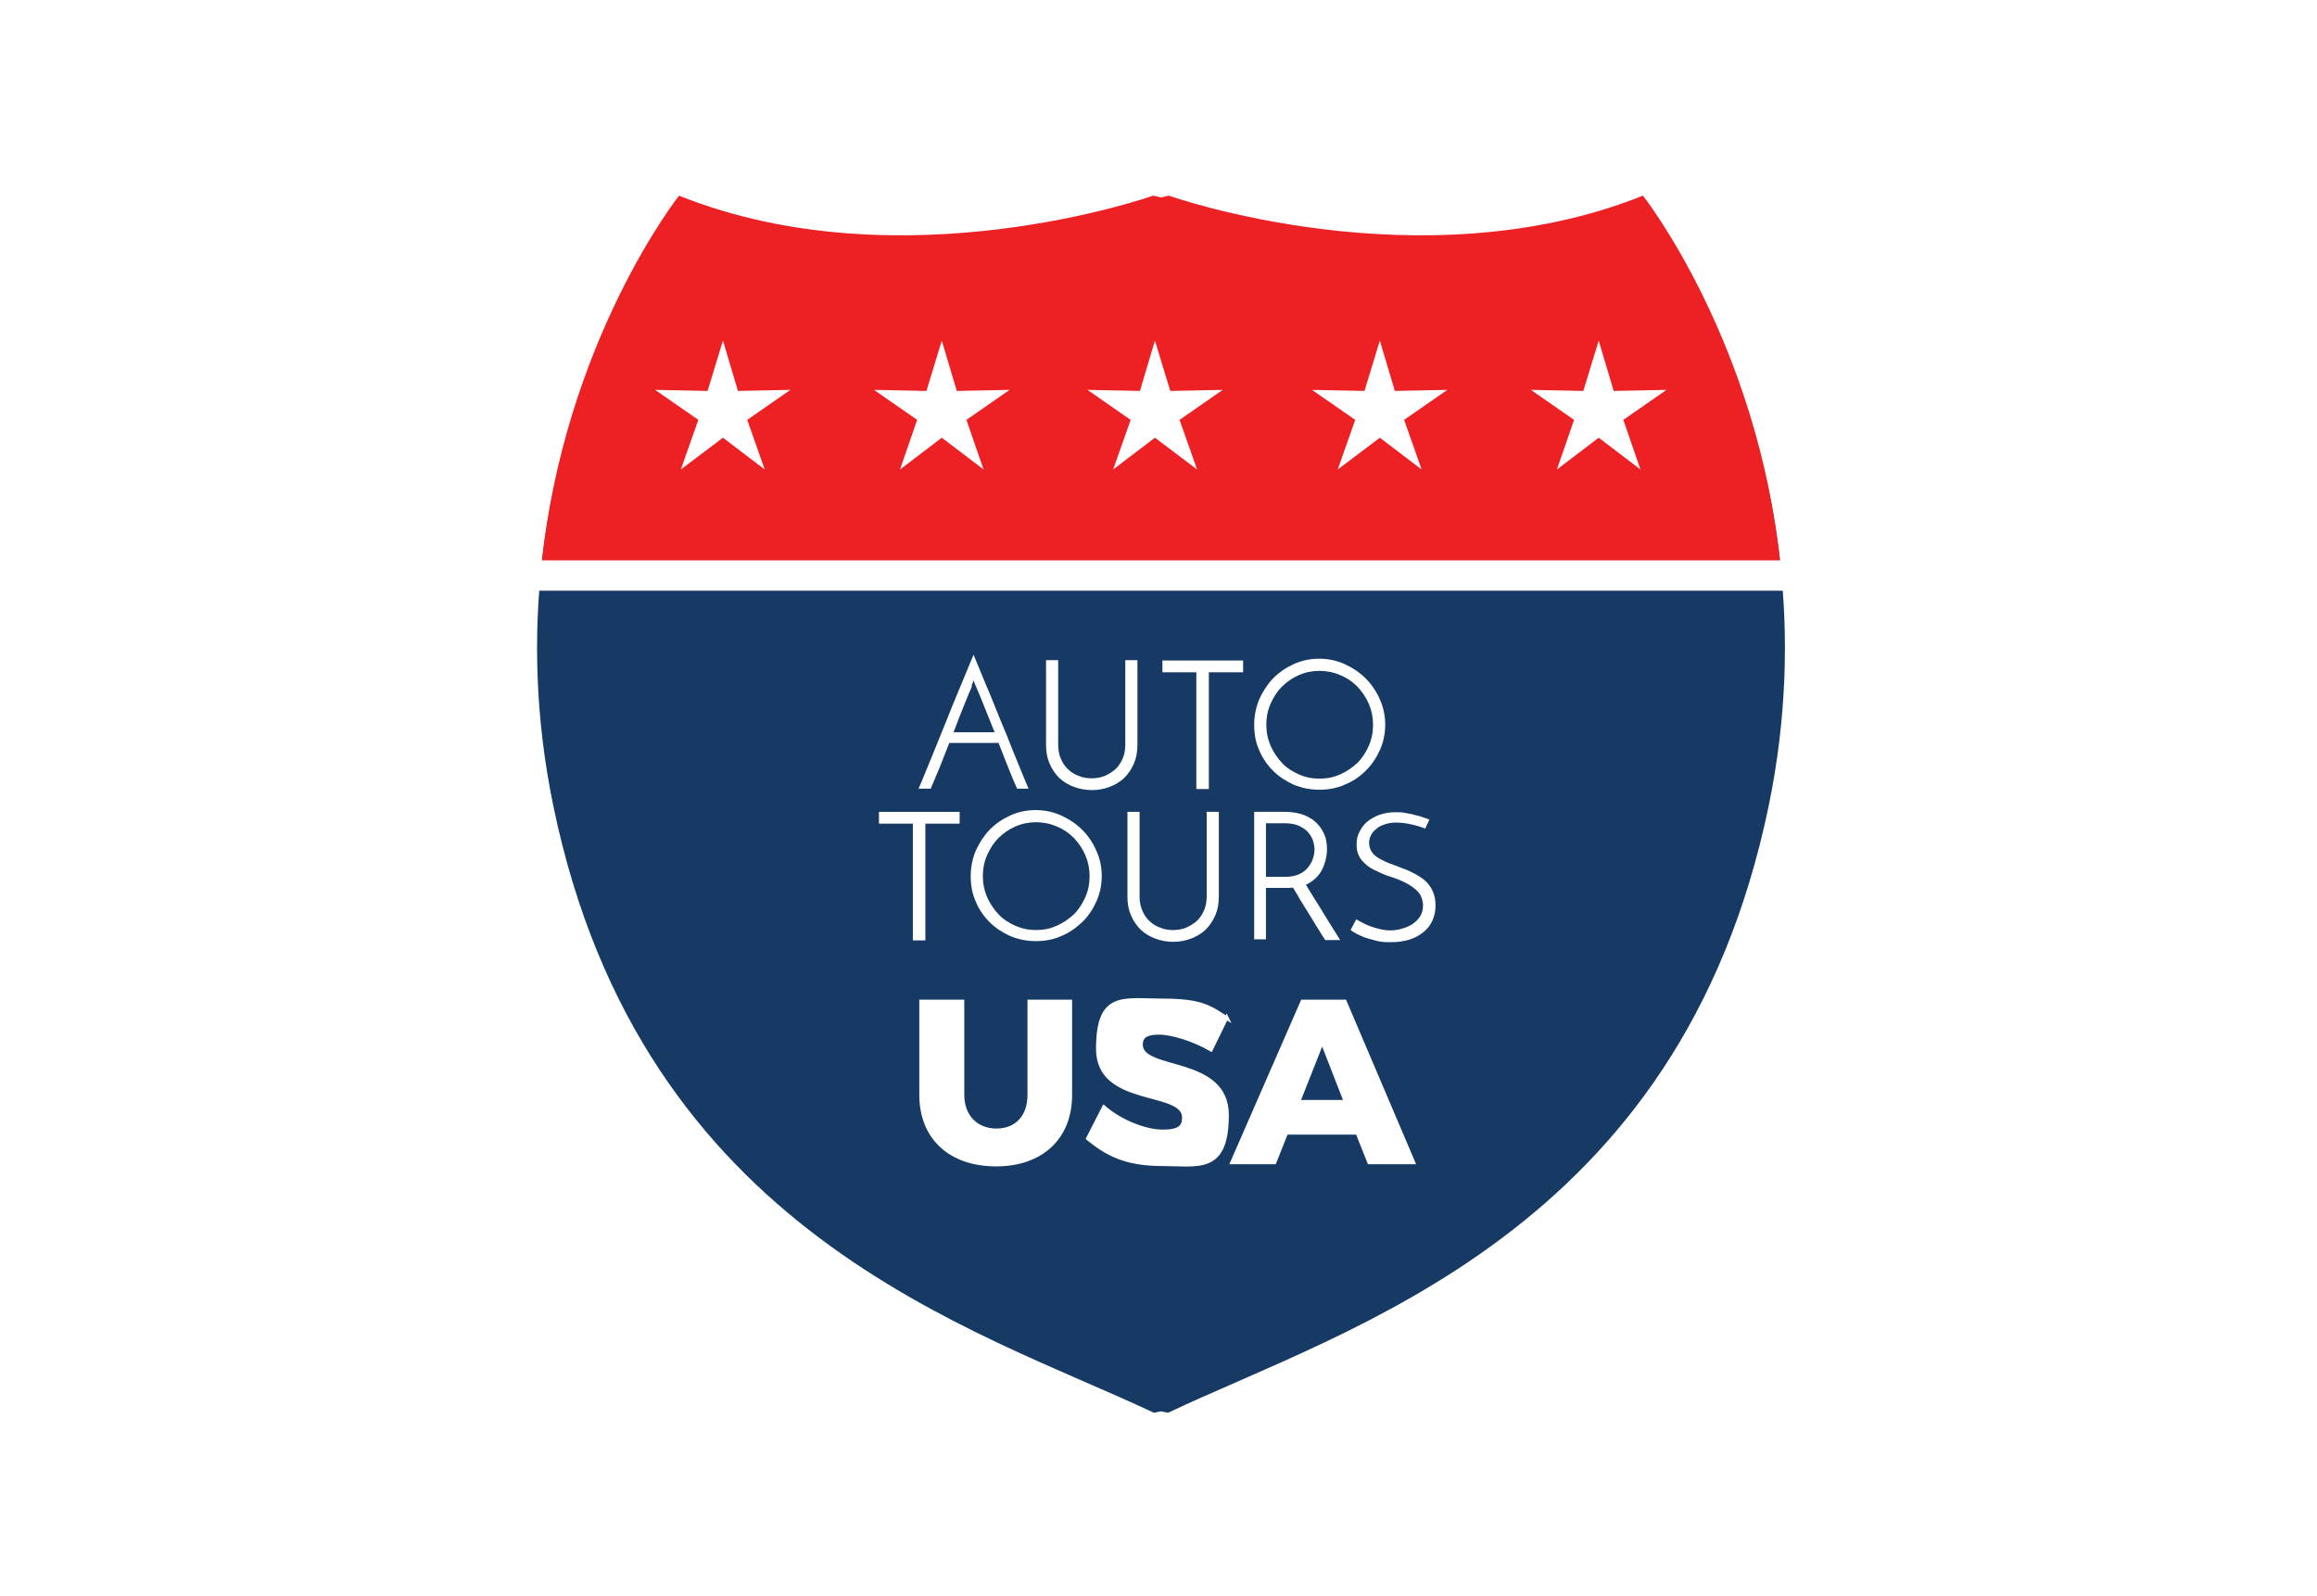 <?xml version="1.0" encoding="UTF-8"?> <svg xmlns="http://www.w3.org/2000/svg" xmlns:xlink="http://www.w3.org/1999/xlink" id="Layer_1" viewBox="0 0 649 447"><defs><style> .cls-1, .cls-2, .cls-3, .cls-4 { fill: #fff; } .cls-2 { stroke-width: .5px; } .cls-2, .cls-4 { stroke: #fff; stroke-miterlimit: 10; } .cls-5 { fill: #ed2024; } .cls-3 { filter: url(#drop-shadow-1); } .cls-6 { fill: #173a64; } </style><filter id="drop-shadow-1" filterUnits="userSpaceOnUse"><feOffset dx="1.4" dy="1.4"></feOffset><feGaussianBlur result="blur" stdDeviation="2.2"></feGaussianBlur><feFlood flood-color="#231f20" flood-opacity=".7"></feFlood><feComposite in2="blur" operator="in"></feComposite><feComposite in="SourceGraphic"></feComposite></filter></defs><path class="cls-3" d="M464.1,42.6c-66.6,26.7-136.6,0-136.6,0-.8,.2-1.5,.4-2.3,.6-.8-.2-1.5-.4-2.3-.6,0,0-70,26.7-136.6,0,0,0-64.5,75.2-42.5,181.4,26.4,127.7,125.9,159.2,179.3,184.6,0,0,.7-.1,2.1-.4,1.4,.3,2.1,.4,2.1,.4,53.5-25.3,152.9-56.8,179.3-184.6,22-106.2-42.5-181.4-42.5-181.4Z"></path><path class="cls-6" d="M460.2,55.7c-62.4,25-132.8,0-132.8,0-.7,.2-1.4,.3-2.2,.5-.7-.2-1.4-.3-2.2-.5,0,0-70.4,25-132.8,0,0,0-55.8,70.6-35.2,170.1,24.8,119.8,118,146.2,168.2,169.9,0,0,.7-.1,2-.4,1.3,.3,2,.4,2,.4,50.1-23.8,143.4-50.2,168.2-169.9,20.6-99.6-35.2-170.1-35.2-170.1Z"></path><path class="cls-5" d="M498.8,158.8c-6.4-63.2-38.6-104-38.6-104-62.4,25-132.8,0-132.8,0-.7,.2-1.4,.3-2.2,.5-.7-.2-1.4-.3-2.2-.5,0,0-70.4,25-132.8,0,0,0-32.2,40.7-38.6,104H498.8Z"></path><rect class="cls-2" x="148.5" y="157.2" width="351.1" height="8"></rect><polygon class="cls-1" points="202.5 95.4 206.7 109.5 221.4 109.2 209.3 117.6 214.2 131.5 202.5 122.6 190.7 131.5 195.6 117.6 183.5 109.2 198.2 109.5 202.5 95.4"></polygon><polygon class="cls-1" points="386.5 95.4 390.7 109.5 405.4 109.2 393.3 117.6 398.2 131.5 386.5 122.6 374.7 131.5 379.6 117.6 367.5 109.2 382.2 109.5 386.5 95.4"></polygon><polygon class="cls-1" points="447.8 95.4 452 109.5 466.8 109.2 454.7 117.6 459.5 131.5 447.8 122.6 436.1 131.5 440.9 117.6 428.8 109.2 443.5 109.5 447.8 95.4"></polygon><polygon class="cls-1" points="263.8 95.4 268 109.5 282.8 109.2 270.7 117.6 275.5 131.5 263.8 122.6 252.1 131.5 256.9 117.6 244.8 109.2 259.5 109.5 263.8 95.4"></polygon><polygon class="cls-1" points="323.5 95.4 327.8 109.5 342.5 109.2 330.4 117.6 335.3 131.5 323.5 122.6 311.8 131.5 316.7 117.6 304.6 109.2 319.3 109.5 323.5 95.4"></polygon><g><path class="cls-4" d="M299.8,306.7c0,11.9-8,19.5-20.8,19.5s-21-7.5-21-19.5v-26.2h11.6v26.2c0,6.1,4,9.9,9.5,9.9s9.2-3.7,9.2-9.9v-26.2h11.5v26.2Z"></path><path class="cls-4" d="M343.6,285l-4.4,9c-4.8-2.8-10.9-4.7-14.6-4.7s-5,1.1-5,3.3c0,7.8,24.1,3.4,24.1,19.7s-8.1,13.8-18.2,13.8-15.4-2.8-20.8-7.2l4.5-8.8c4.7,4.1,11.7,6.8,16.5,6.8s5.9-1.4,5.9-3.9c0-8-24.1-3.2-24.1-19.2s7.2-13.6,18.2-13.6,13.3,2,18,5Z"></path><path class="cls-4" d="M360.3,317.3l-3.3,8.3h-11.9l19.7-45.1h11.9l19.2,45.1h-12.4l-3.3-8.3h-19.9Zm10-25.4l-6.6,16.7h13.2l-6.5-16.7Z"></path></g><g><path class="cls-1" d="M284.9,220.9c-.7-1.5-1.5-3.4-2.4-5.7-.9-2.2-1.8-4.6-2.8-7.1h-13.8c-1,2.5-1.9,4.9-2.8,7.1-.9,2.2-1.7,4.1-2.4,5.7h-3.4c.5-1.2,1.2-2.8,2-4.8,.8-2,1.7-4.2,2.7-6.6,1-2.4,2-4.9,3-7.4,1-2.6,2-5,3-7.4,1-2.4,1.9-4.6,2.7-6.5,.8-2,1.5-3.6,2-4.8,.5,1.2,1.2,2.9,2,4.8,.8,2,1.7,4.2,2.7,6.5,1,2.4,2,4.9,3,7.4,1.1,2.6,2.1,5,3,7.4,1,2.4,1.9,4.6,2.7,6.6,.8,2,1.5,3.6,2,4.8h-3.5Zm-12.6-28.8c-.7,1.6-1.5,3.5-2.4,5.8-.9,2.3-1.9,4.7-2.8,7.2h11.5c-1-2.5-2-4.9-2.9-7.2-.9-2.3-1.7-4.2-2.4-5.8,0-.1-.2-.4-.3-.7-.1-.3-.2-.6-.3-.9,0,.3-.2,.6-.3,.9-.1,.3-.2,.5-.3,.7Z"></path><path class="cls-1" d="M305.9,221.3c-1.8,0-3.5-.3-5.1-.9-1.6-.6-2.9-1.4-4.1-2.5-1.1-1.1-2-2.4-2.7-4-.7-1.6-1-3.3-1-5.3v-23.7h3.4v23.6c0,1.4,.2,2.8,.7,3.9,.5,1.2,1.1,2.2,2,3,.8,.8,1.8,1.5,3,1.9,1.1,.5,2.4,.7,3.7,.7s2.5-.2,3.7-.7c1.1-.5,2.1-1.1,3-1.9,.8-.8,1.5-1.8,2-3,.5-1.2,.7-2.5,.7-3.9v-23.6h3.4v23.7c0,2-.3,3.7-1,5.3-.7,1.6-1.6,2.9-2.7,4-1.2,1.1-2.5,1.9-4.1,2.5-1.6,.6-3.2,.9-5,.9Z"></path><path class="cls-1" d="M348.2,185v3.3h-9.6v32.7h-3.5v-32.7h-9.5v-3.3h22.5Z"></path><path class="cls-1" d="M351.3,203c0-2.5,.5-4.9,1.4-7.1,1-2.2,2.3-4.2,3.9-5.9,1.7-1.7,3.6-3,5.8-4,2.2-1,4.6-1.5,7.1-1.5s4.9,.5,7.1,1.5c2.2,1,4.2,2.3,5.9,4,1.7,1.7,3,3.6,4,5.9,1,2.2,1.5,4.6,1.5,7.1s-.5,4.9-1.5,7.1c-1,2.2-2.3,4.2-4,5.8-1.7,1.7-3.6,3-5.9,3.9-2.2,1-4.6,1.4-7.1,1.4s-4.9-.5-7.1-1.4c-2.2-1-4.2-2.3-5.8-3.9-1.7-1.7-3-3.6-3.9-5.8-1-2.2-1.4-4.6-1.4-7.1Zm3.4,0c0,2.1,.4,4,1.2,5.9,.8,1.8,1.9,3.4,3.2,4.8,1.3,1.4,2.9,2.4,4.7,3.2,1.8,.8,3.7,1.2,5.8,1.2s4-.4,5.8-1.2c1.8-.8,3.4-1.9,4.8-3.2,1.4-1.4,2.4-3,3.2-4.8,.8-1.8,1.2-3.8,1.2-5.9s-.4-4-1.2-5.9c-.8-1.8-1.9-3.4-3.2-4.8-1.4-1.4-3-2.5-4.8-3.2-1.8-.8-3.8-1.2-5.8-1.2s-4,.4-5.8,1.2c-1.8,.8-3.4,1.9-4.7,3.2-1.4,1.4-2.4,3-3.2,4.8-.8,1.8-1.2,3.8-1.2,5.9Z"></path></g><g><path class="cls-1" d="M268.8,227.4v3.3h-9.6v32.7h-3.5v-32.7h-9.5v-3.3h22.5Z"></path><path class="cls-1" d="M271.9,245.4c0-2.5,.5-4.9,1.4-7.1,1-2.2,2.3-4.2,3.9-5.9,1.7-1.7,3.6-3,5.8-4,2.2-1,4.6-1.5,7.1-1.5s4.9,.5,7.1,1.5c2.2,1,4.2,2.3,5.9,4,1.7,1.7,3,3.6,4,5.9,1,2.2,1.5,4.6,1.5,7.1s-.5,4.9-1.5,7.1c-1,2.2-2.3,4.2-4,5.8s-3.6,3-5.9,3.9c-2.2,1-4.6,1.4-7.1,1.4s-4.9-.5-7.1-1.4c-2.2-1-4.2-2.3-5.8-3.9-1.7-1.7-3-3.6-3.9-5.8-1-2.2-1.4-4.6-1.4-7.1Zm3.4,0c0,2.1,.4,4,1.2,5.9,.8,1.8,1.9,3.4,3.2,4.8,1.3,1.4,2.9,2.4,4.7,3.2,1.8,.8,3.7,1.2,5.8,1.2s4-.4,5.8-1.2c1.8-.8,3.4-1.9,4.8-3.2,1.4-1.4,2.4-3,3.2-4.8,.8-1.8,1.2-3.8,1.2-5.9s-.4-4-1.2-5.9c-.8-1.8-1.9-3.4-3.2-4.8-1.4-1.4-3-2.5-4.8-3.2-1.8-.8-3.8-1.2-5.8-1.2s-4,.4-5.8,1.2c-1.8,.8-3.4,1.9-4.7,3.2-1.4,1.4-2.4,3-3.2,4.8-.8,1.8-1.2,3.8-1.2,5.9Z"></path><path class="cls-1" d="M328.7,263.8c-1.8,0-3.5-.3-5.1-.9-1.6-.6-2.9-1.4-4.1-2.5-1.1-1.1-2-2.4-2.7-4-.7-1.6-1-3.3-1-5.3v-23.7h3.4v23.6c0,1.4,.2,2.8,.7,3.9,.5,1.2,1.1,2.2,2,3,.8,.8,1.8,1.5,3,1.9,1.1,.5,2.4,.7,3.7,.7s2.5-.2,3.7-.7c1.1-.5,2.1-1.1,3-1.9,.8-.8,1.5-1.8,2-3,.5-1.2,.7-2.5,.7-3.9v-23.6h3.4v23.7c0,2-.3,3.7-1,5.3-.7,1.6-1.6,2.9-2.7,4-1.2,1.1-2.5,1.9-4.1,2.5-1.6,.6-3.2,.9-5,.9Z"></path><path class="cls-1" d="M351.3,263.3v-35.9h8.7c1.5,0,3,.2,4.4,.6,1.4,.4,2.7,1.1,3.7,1.9s2,2,2.6,3.3c.7,1.3,1,2.9,1,4.7s-.5,3.9-1.4,5.7c-.9,1.8-2.4,3.2-4.5,4.2,.3,.5,.7,1.2,1.2,2,.5,.8,1.1,1.8,1.7,2.7,.6,1,1.2,2,1.9,3.1s1.3,2.1,1.9,3.1c.6,1,1.2,1.9,1.7,2.7,.5,.8,.9,1.4,1.2,1.9h-4.2c-.3-.4-.6-1-1.1-1.7-.4-.7-.9-1.5-1.5-2.4-.5-.9-1.1-1.8-1.7-2.8-.6-1-1.2-1.9-1.8-2.9-.6-.9-1.1-1.8-1.6-2.7-.5-.8-1-1.6-1.3-2.2-.3,0-.7,.1-1.1,.1h-6.5v14.4h-3.4Zm3.4-17.7h5.3c1.6,0,3-.3,4-.8,1.1-.5,1.9-1.2,2.5-2,.6-.8,1.1-1.6,1.3-2.5,.3-.9,.4-1.7,.4-2.4s-.2-1.8-.5-2.7c-.4-.9-.9-1.7-1.5-2.3-.7-.7-1.5-1.2-2.6-1.7-1-.4-2.2-.6-3.6-.6h-5.4v15Z"></path><path class="cls-1" d="M400.5,229.3l-1.3,2.8c-1.2-.5-2.5-.9-3.9-1.2-1.4-.3-2.8-.5-4.2-.5s-2.3,.2-3.2,.5c-1,.3-1.8,.7-2.4,1.3-.7,.5-1.2,1.1-1.5,1.8-.4,.7-.5,1.4-.5,2.2s.3,1.8,.8,2.5c.5,.7,1.2,1.3,2.1,1.8,.9,.5,1.9,1,3,1.4,1.1,.4,2.2,.8,3.4,1.3,1.2,.4,2.3,.9,3.4,1.5,1.1,.6,2.1,1.2,3,2,.9,.8,1.6,1.8,2.1,2.9,.5,1.1,.8,2.4,.8,4s-.3,3-.9,4.3c-.6,1.3-1.4,2.3-2.5,3.2-1.1,.9-2.4,1.6-4,2.1-1.6,.5-3.3,.7-5.3,.7s-2.7-.1-3.9-.4c-1.2-.3-2.2-.6-3.2-.9-.9-.4-1.7-.7-2.4-1.1-.7-.4-1.2-.7-1.6-1l1.6-3c.6,.4,1.3,.7,2,1.1,.8,.4,1.5,.7,2.4,1,.8,.3,1.7,.5,2.5,.7,.9,.2,1.7,.3,2.6,.3s1.9-.1,3-.4c1.1-.3,2.1-.7,3-1.2,.9-.6,1.7-1.3,2.3-2.2,.6-.9,.9-2,.9-3.2s-.5-2.9-1.4-3.8c-.9-1-2.1-1.8-3.4-2.5-1.4-.7-2.9-1.3-4.5-1.8-1.6-.5-3.1-1.2-4.5-1.9-1.4-.7-2.5-1.6-3.4-2.7-.9-1.1-1.4-2.5-1.4-4.2s.2-2.4,.7-3.5c.5-1.1,1.2-2.1,2.1-2.9s2.1-1.5,3.4-2c1.3-.5,2.9-.8,4.5-.8s1.9,0,2.9,.2c1,.2,1.9,.3,2.8,.6,.9,.2,1.7,.4,2.4,.7,.7,.2,1.2,.4,1.6,.6Z"></path></g></svg> 